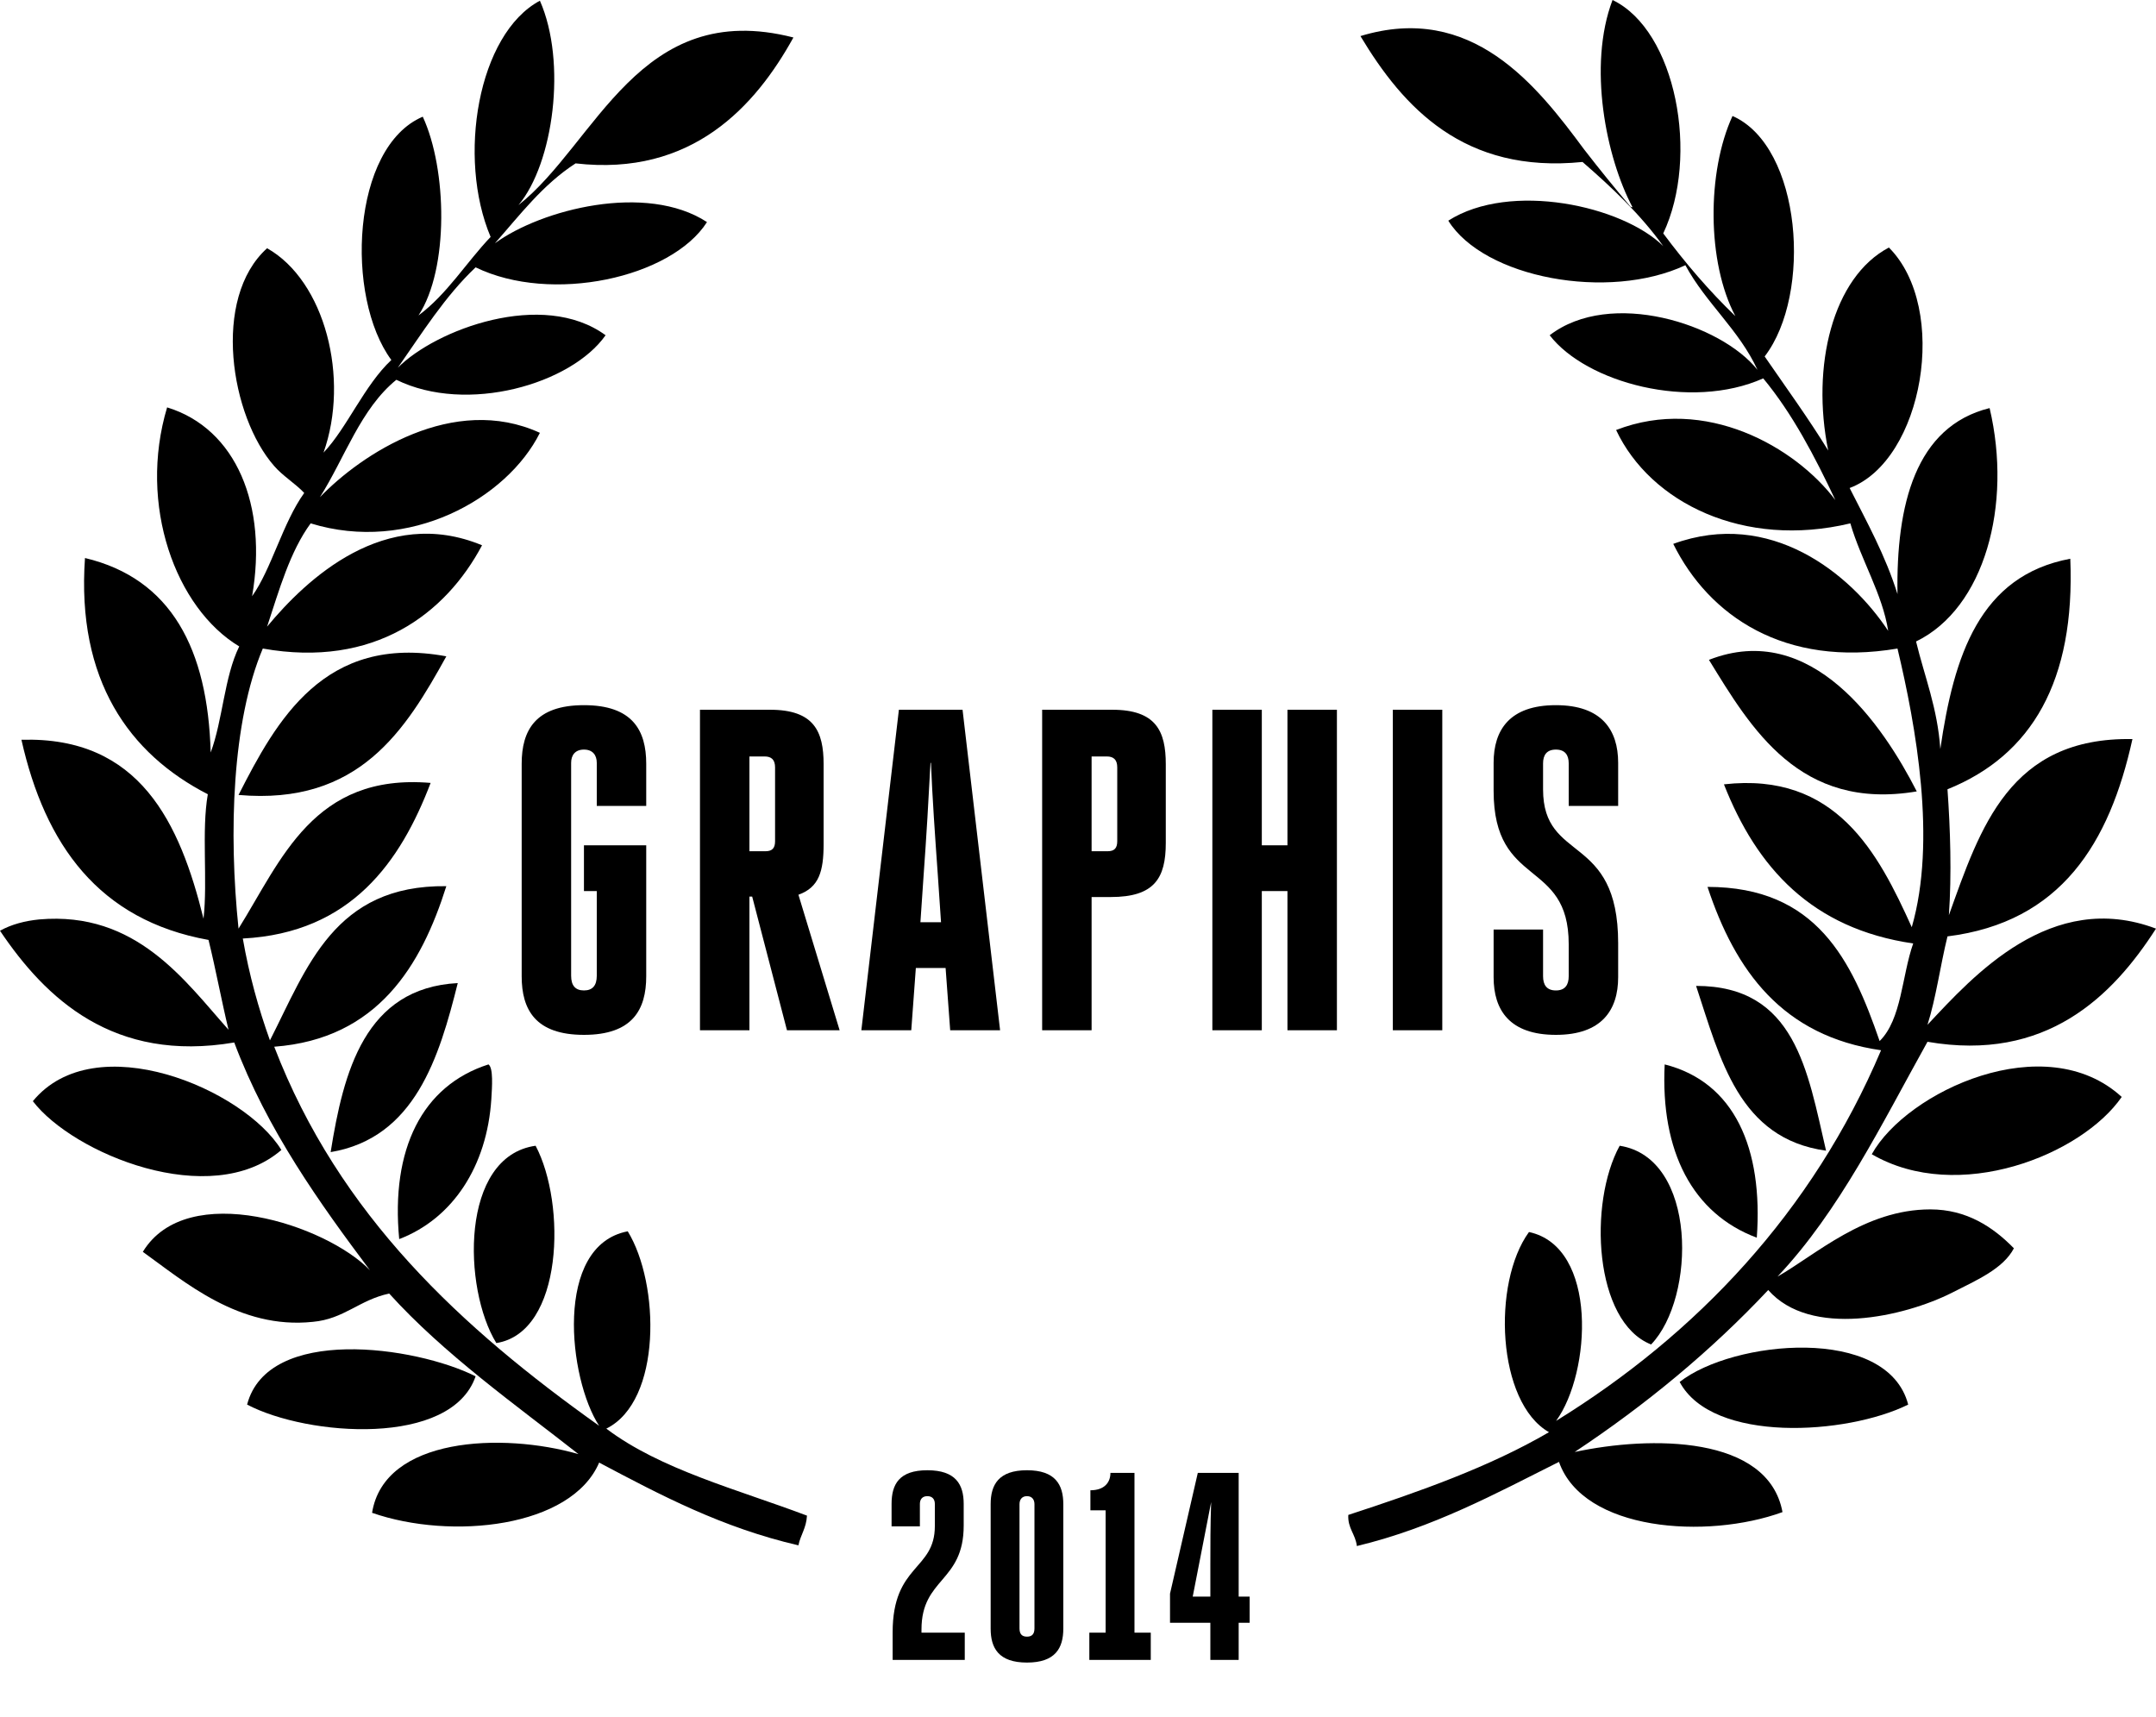 <?xml version="1.0" encoding="UTF-8"?>
<svg xmlns="http://www.w3.org/2000/svg" width="113" height="90" viewBox="0 0 113 90" fill="none">
  <path fill-rule="evenodd" clip-rule="evenodd" d="M41.584 1.965C39.6 5.56 36.269 9.267 30.168 8.563C28.447 9.675 27.249 11.269 25.939 12.752C28.372 10.972 33.874 9.564 37.055 11.64C35.184 14.568 28.896 15.94 24.928 14.012C23.319 15.532 22.121 17.459 20.848 19.276C22.832 17.274 28.447 15.161 31.74 17.571C29.944 20.128 24.479 21.722 20.773 19.906C18.902 21.426 18.078 23.984 16.768 26.059C18.939 23.798 23.768 20.61 28.297 22.686C26.575 26.134 21.447 29.025 16.282 27.431C15.196 28.914 14.635 30.916 13.999 32.843C16.057 30.36 20.175 26.467 25.265 28.58C23.356 32.176 19.613 35.03 13.774 33.992C12.165 37.81 11.977 43.63 12.502 48.672C14.747 45.076 16.432 40.516 22.57 41.035C20.998 45.15 18.415 48.894 12.726 49.191C13.063 51.118 13.55 52.86 14.148 54.529C16.095 50.71 17.517 46.373 23.393 46.447C22.084 50.599 19.8 54.454 14.373 54.862C17.779 63.722 24.217 69.616 31.403 74.731C29.794 72.285 29.008 65.278 32.901 64.537C34.585 67.28 34.697 73.434 31.778 74.879C34.622 77.029 38.665 78.067 42.295 79.439C42.258 80.106 41.959 80.44 41.846 80.996C37.841 80.069 34.622 78.364 31.403 76.659C29.944 80.069 23.655 80.736 19.501 79.291C20.137 75.324 26.313 75.065 30.318 76.214C27.062 73.656 23.281 70.987 20.399 67.799C18.827 68.133 18.041 69.134 16.394 69.282C12.539 69.69 9.657 67.169 7.486 65.612C9.807 61.794 17.105 64.204 19.389 66.576C16.806 63.129 13.999 59.236 12.277 54.64C5.951 55.715 2.395 52.342 0 48.783C0.599 48.449 1.31 48.264 2.059 48.19C7.149 47.745 9.694 51.415 11.977 53.972C11.603 52.416 11.304 50.785 10.929 49.265C5.165 48.227 2.358 44.26 1.123 38.774C7.336 38.589 9.432 43.148 10.667 48.153C10.892 46.151 10.555 43.556 10.892 41.629C6.775 39.516 4.005 35.66 4.454 29.247C8.983 30.323 10.892 34.029 11.042 39.441C11.678 37.736 11.753 35.475 12.539 33.881C9.208 31.879 7.224 26.467 8.759 21.352C12.389 22.464 14.036 26.504 13.213 31.249C14.223 29.841 14.822 27.394 15.945 25.837C15.496 25.355 14.822 24.947 14.373 24.428C12.09 21.834 11.079 15.643 13.999 13.011C17.03 14.716 18.34 19.832 16.956 23.724C18.191 22.427 19.089 20.203 20.511 18.868C18.078 15.569 18.415 7.71 22.158 6.116C23.431 8.859 23.543 14.086 21.934 16.533C23.431 15.421 24.442 13.753 25.714 12.418C23.955 8.266 25.04 1.779 28.297 0.037C29.719 3.262 29.008 8.563 27.174 10.75C31.254 7.525 33.499 -0.111 41.584 1.965Z" fill="black"></path>
  <path fill-rule="evenodd" clip-rule="evenodd" d="M23.393 34.4C21.26 38.255 18.827 42.222 12.502 41.666C14.485 37.773 16.993 33.214 23.393 34.4Z" fill="black"></path>
  <path fill-rule="evenodd" clip-rule="evenodd" d="M23.992 51.526C23.019 55.418 21.747 59.644 17.33 60.386C18.004 56.16 19.127 51.785 23.992 51.526Z" fill="black"></path>
  <path fill-rule="evenodd" clip-rule="evenodd" d="M25.602 55.789C25.864 55.974 25.789 56.975 25.752 57.605C25.527 61.127 23.73 63.87 20.923 64.945C20.474 60.237 22.121 56.901 25.602 55.789Z" fill="black"></path>
  <path fill-rule="evenodd" clip-rule="evenodd" d="M14.747 60.274C11.042 63.462 3.818 60.459 1.722 57.716C4.978 53.75 12.801 57.086 14.747 60.274Z" fill="black"></path>
  <path fill-rule="evenodd" clip-rule="evenodd" d="M28.072 60.052C29.682 63.091 29.532 69.838 26.014 70.394C24.254 67.54 24.105 60.608 28.072 60.052Z" fill="black"></path>
  <path fill-rule="evenodd" clip-rule="evenodd" d="M24.928 72.136C23.655 75.843 16.132 75.287 12.951 73.619C14.036 69.467 21.747 70.542 24.928 72.136Z" fill="black"></path>
  <path fill-rule="evenodd" clip-rule="evenodd" d="M100.461 41.48C94.323 42.518 91.778 38.181 89.569 34.585C94.959 32.472 98.702 38.033 100.461 41.48Z" fill="black"></path>
  <path fill-rule="evenodd" clip-rule="evenodd" d="M88.895 51.674C94.098 51.674 94.734 56.123 95.707 60.311C91.141 59.681 90.168 55.529 88.895 51.674Z" fill="black"></path>
  <path fill-rule="evenodd" clip-rule="evenodd" d="M92.077 64.871C88.708 63.611 87.024 60.348 87.249 55.789C90.917 56.716 92.414 60.2 92.077 64.871Z" fill="black"></path>
  <path fill-rule="evenodd" clip-rule="evenodd" d="M111.203 57.494C109.107 60.534 102.632 63.129 98.103 60.497C99.937 57.198 107.198 53.824 111.203 57.494Z" fill="black"></path>
  <path fill-rule="evenodd" clip-rule="evenodd" d="M84.89 60.052C88.97 60.682 88.895 68.022 86.537 70.468C83.543 69.282 83.243 63.054 84.89 60.052Z" fill="black"></path>
  <path fill-rule="evenodd" clip-rule="evenodd" d="M100.012 73.619C96.793 75.213 89.756 75.658 88.034 72.433C90.804 70.246 98.927 69.43 100.012 73.619Z" fill="black"></path>
  <path fill-rule="evenodd" clip-rule="evenodd" d="M85.564 10.861C84.179 8.266 83.206 3.447 84.516 0C87.847 1.594 89.082 8.192 87.174 12.233C88.334 13.79 89.569 15.235 90.954 16.57C89.457 13.753 89.457 9.008 90.804 6.079C94.435 7.673 94.996 15.421 92.489 18.683C93.612 20.314 94.772 21.908 95.82 23.613C94.921 19.202 96.044 14.531 99.001 12.974C102.183 16.162 100.798 24.132 96.943 25.578C97.841 27.357 98.814 29.099 99.451 31.138C99.376 26.467 100.386 22.353 104.279 21.389C105.477 26.467 104.017 31.879 100.424 33.622C100.873 35.475 101.547 37.106 101.696 39.256C102.407 34.363 103.755 30.174 108.508 29.285C108.77 35.697 106.487 39.59 102.071 41.369C102.22 43.445 102.295 45.817 102.145 47.967C103.792 43.371 105.327 38.626 111.765 38.737C110.567 44.186 108.022 48.338 102.071 49.079C101.696 50.599 101.472 52.304 101.023 53.713C103.418 51.155 107.498 46.596 113 48.672C110.717 52.23 107.236 55.678 101.023 54.603C98.627 58.903 96.419 63.462 93.162 66.91C95.183 65.76 97.729 63.388 101.172 63.388C103.081 63.388 104.466 64.315 105.552 65.427C104.99 66.502 103.605 67.095 102.295 67.762C99.787 69.022 94.884 70.135 92.676 67.614C89.681 70.802 86.275 73.619 82.532 76.103C86.5 75.25 92.676 75.213 93.424 79.254C89.457 80.699 82.981 80.254 81.709 76.622C78.378 78.29 75.121 80.069 71.116 81.033C71.041 80.403 70.63 80.106 70.667 79.402C74.41 78.179 78.078 76.881 81.185 75.065C78.453 73.508 78.191 67.243 80.137 64.574C83.767 65.353 83.393 71.951 81.559 74.472C88.895 69.949 94.996 63.536 98.59 55.047C93.424 54.306 90.954 50.896 89.494 46.485C95.221 46.485 97.055 50.34 98.515 54.566C99.675 53.416 99.675 51.155 100.274 49.45C94.959 48.672 92.077 45.484 90.355 41.11C96.231 40.442 98.44 44.705 100.199 48.597C101.509 44.075 100.424 38.07 99.451 33.992C93.537 34.993 89.569 32.287 87.698 28.506C92.788 26.653 96.98 30.063 98.964 33.066C98.665 31.138 97.542 29.359 96.98 27.431C91.403 28.766 86.5 26.356 84.703 22.538C89.382 20.722 94.098 23.428 96.194 26.208C95.109 23.91 93.948 21.685 92.414 19.832C88.596 21.537 83.131 20.054 81.222 17.571C84.404 15.124 90.205 16.978 92.114 19.387C91.141 17.274 89.419 15.903 88.334 13.901C84.291 15.791 77.779 14.568 75.907 11.566C79.164 9.49 85.04 10.787 87.174 12.9C85.976 11.232 84.479 9.823 82.944 8.489C76.731 9.119 73.549 5.634 71.303 1.891C77.142 0.111 80.549 4.485 83.019 7.822C83.88 8.934 84.666 9.897 85.452 10.824C85.489 10.861 85.527 10.861 85.564 10.861Z" fill="black"></path>
  <path d="M30.606 46.704H31.278V51.144C31.278 51.648 31.062 51.912 30.606 51.912C30.15 51.912 29.934 51.648 29.934 51.144V39.984C29.934 39.576 30.15 39.288 30.606 39.288C31.062 39.288 31.278 39.576 31.278 39.984V42.24H33.87V40.032C33.87 38.28 33.15 36.96 30.606 36.96C28.062 36.96 27.342 38.28 27.342 40.032V51.168C27.342 52.92 28.062 54.24 30.606 54.24C33.15 54.24 33.87 52.92 33.87 51.168V44.304H30.606V46.704ZM36.687 54H39.279V46.992H39.423L41.247 54H44.007L41.847 46.896C42.927 46.512 43.167 45.672 43.167 44.232V40.056C43.167 38.328 42.663 37.2 40.359 37.2H36.687V54ZM39.279 39.648H40.071C40.431 39.648 40.623 39.816 40.623 40.224V44.088C40.623 44.448 40.479 44.616 40.119 44.616H39.279V39.648ZM45.145 54H47.761L48.001 50.736H49.561L49.801 54H52.417L50.449 37.2H47.113L45.145 54ZM48.409 45.864C48.553 43.896 48.673 41.832 48.769 39.984H48.793C48.865 41.784 49.009 43.848 49.153 45.864L49.321 48.336H48.241L48.409 45.864ZM54.621 54H57.213V47.016H58.221C60.501 47.016 61.101 46.032 61.101 44.184V40.056C61.101 38.328 60.597 37.2 58.293 37.2H54.621V54ZM57.213 39.648H58.005C58.365 39.648 58.557 39.816 58.557 40.224V44.088C58.557 44.448 58.413 44.616 58.053 44.616H57.213V39.648ZM66.134 46.704H67.478V54H70.07V37.2H67.478V44.304H66.134V37.2H63.542V54H66.134V46.704ZM73.001 54H75.593V37.2H73.001V54ZM80.875 48.72H78.283V51.216C78.283 52.944 79.123 54.24 81.547 54.24C83.947 54.24 84.811 52.944 84.811 51.216V49.44C84.811 43.632 80.875 45.264 80.875 41.376V40.008C80.875 39.576 81.067 39.288 81.547 39.288C82.027 39.288 82.219 39.576 82.219 40.008V42.24H84.811V39.984C84.811 38.256 83.947 36.96 81.547 36.96C79.123 36.96 78.283 38.256 78.283 39.984V41.448C78.283 46.584 82.219 44.976 82.219 49.488V51.168C82.219 51.624 82.027 51.912 81.547 51.912C81.067 51.912 80.875 51.624 80.875 51.168V48.72Z" fill="black"></path>
  <path d="M50.509 78.824C50.509 77.802 50.089 77.06 48.605 77.06C47.121 77.06 46.729 77.802 46.729 78.824V80H48.213V78.824C48.213 78.586 48.339 78.418 48.605 78.418C48.871 78.418 48.997 78.586 48.997 78.824V79.986C48.997 82.324 46.785 81.974 46.785 85.558V87H50.565V85.572H48.297V85.404C48.297 82.688 50.509 82.94 50.509 79.958V78.824ZM53.826 85.782C53.56 85.782 53.434 85.642 53.434 85.348V78.838C53.434 78.6 53.56 78.418 53.826 78.418C54.092 78.418 54.218 78.6 54.218 78.838V85.348C54.218 85.642 54.092 85.782 53.826 85.782ZM53.826 87.14C55.31 87.14 55.73 86.384 55.73 85.362V78.838C55.73 77.816 55.31 77.06 53.826 77.06C52.342 77.06 51.922 77.816 51.922 78.838V85.362C51.922 86.384 52.342 87.14 53.826 87.14ZM59.46 77.2H58.2C58.2 77.69 57.892 78.11 57.15 78.11V79.16H57.948V85.572H57.094V87H60.314V85.572H59.46V77.2ZM63.437 87H64.921V85.054H65.495V83.682H64.921V77.2H62.779L61.323 83.528V85.054H63.437V87ZM62.513 83.682L63.479 78.726C63.437 79.916 63.437 81.05 63.437 82.044V83.682H62.513Z" fill="black"></path>
</svg>
